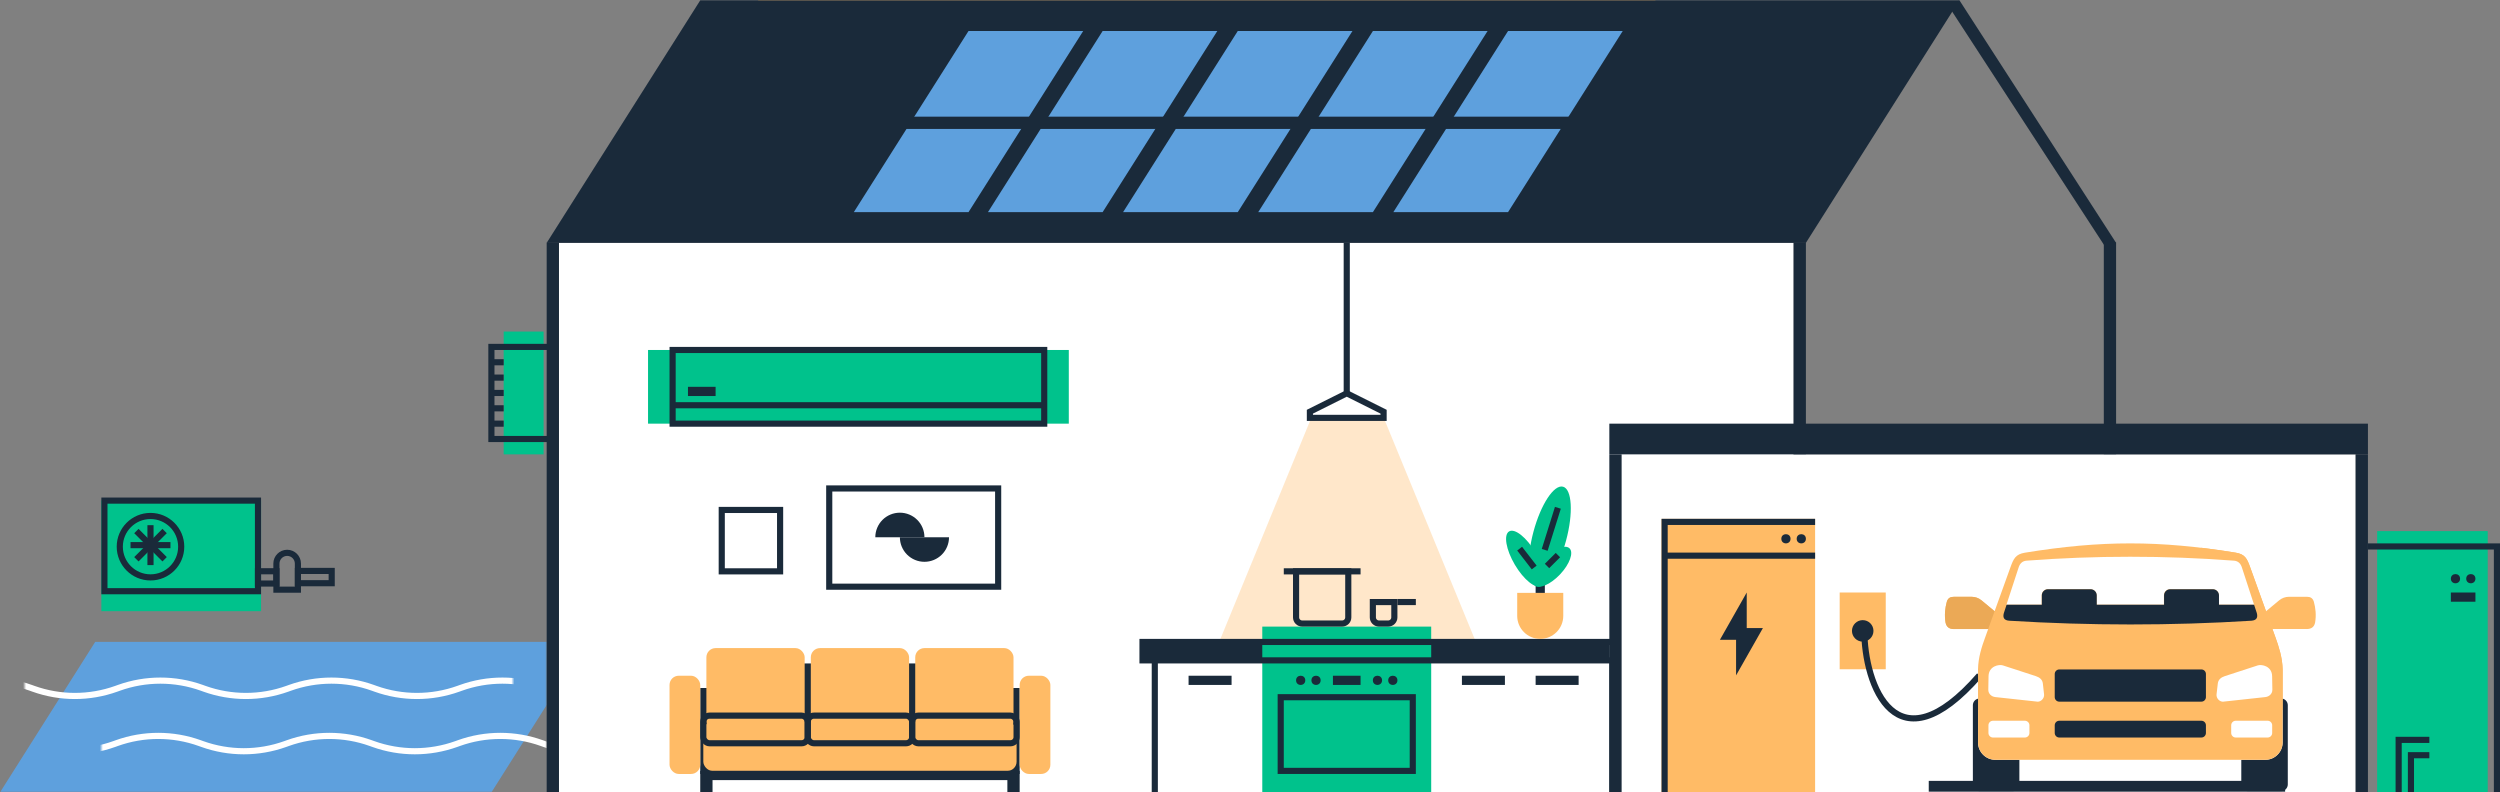 <svg width="814" height="258" viewBox="0 0 814 258" fill="none" xmlns="http://www.w3.org/2000/svg">
<rect x="0" y="0" width="814" height="258" fill="#808080" stroke="none"/>
<g clip-path="url(#clip0_68_683)">
<mask id="mask0_68_683" style="mask-type:alpha" maskUnits="userSpaceOnUse" x="0" y="208" width="178" height="50">
<rect y="208" width="178" height="50" fill="#D9D9D9"/>
</mask>
<g mask="url(#mask0_68_683)">
<path d="M31 209H191L160 258H0L31 209Z" fill="#5EA0DD"/>
<mask id="mask1_68_683" style="mask-type:alpha" maskUnits="userSpaceOnUse" x="8" y="209" width="159" height="49">
<rect x="8" y="209" width="159" height="49" fill="#266BB3"/>
</mask>
<g mask="url(#mask1_68_683)">
<path d="M-87 229.107L-72.677 223.963C-63.936 220.824 -54.376 220.824 -45.636 223.963L-44.833 224.252C-36.093 227.391 -26.532 227.391 -17.792 224.252L-16.989 223.963C-8.249 220.824 1.311 220.824 10.052 223.963L10.855 224.252C19.595 227.391 29.155 227.391 37.895 224.252L38.698 223.963C47.439 220.824 56.999 220.824 65.739 223.963L66.542 224.252C75.282 227.391 84.843 227.391 93.583 224.252L94.386 223.963C103.126 220.824 112.686 220.824 121.427 223.963L122.23 224.252C130.97 227.391 140.53 227.391 149.27 224.252L150.073 223.963C158.814 220.824 168.374 220.824 177.114 223.963L177.917 224.252C186.657 227.391 196.218 227.391 204.958 224.252L205.761 223.963C214.501 220.824 224.061 220.824 232.802 223.963L233.605 224.252C242.345 227.391 251.905 227.391 260.645 224.252L261.448 223.963C270.189 220.824 279.749 220.824 288.489 223.963L289.292 224.252C298.032 227.391 307.593 227.391 316.333 224.252L317.136 223.963C325.876 220.824 335.436 220.824 344.177 223.963L358.5 229.107" stroke="white" stroke-width="2"/>
</g>
<mask id="mask2_68_683" style="mask-type:alpha" maskUnits="userSpaceOnUse" x="33" y="209" width="265" height="49">
<rect x="33" y="209" width="265" height="49" fill="#266BB3"/>
</mask>
<g mask="url(#mask2_68_683)">
<path d="M-32 247.107L-17.677 241.963C-8.936 238.824 0.624 238.824 9.364 241.963L10.167 242.252C18.907 245.391 28.468 245.391 37.208 242.252L38.011 241.963C46.751 238.824 56.311 238.824 65.052 241.963L65.855 242.252C74.595 245.391 84.155 245.391 92.895 242.252L93.698 241.963C102.439 238.824 111.999 238.824 120.739 241.963L121.542 242.252C130.282 245.391 139.843 245.391 148.583 242.252L149.386 241.963C158.126 238.824 167.686 238.824 176.427 241.963L177.23 242.252C185.97 245.391 195.53 245.391 204.27 242.252L205.073 241.963C213.814 238.824 223.374 238.824 232.114 241.963L232.917 242.252C241.657 245.391 251.218 245.391 259.958 242.252L260.761 241.963C269.501 238.824 279.061 238.824 287.802 241.963L288.605 242.252C297.345 245.391 306.905 245.391 315.645 242.252L316.448 241.963C325.189 238.824 334.749 238.824 343.489 241.963L344.292 242.252C353.032 245.391 362.593 245.391 371.333 242.252L372.136 241.963C380.876 238.824 390.436 238.824 399.177 241.963L413.5 247.107" stroke="white" stroke-width="2"/>
</g>
</g>
<rect x="33" y="163" width="52" height="36" fill="#00C28C"/>
<path d="M34 163V192.5H84V163H34Z" stroke="#1A2A3A" stroke-width="2"/>
<circle cx="49" cy="178" r="10" stroke="#1A2A3A" stroke-width="2"/>
<path d="M90 183.5C90 181.567 91.567 180 93.5 180C95.433 180 97 181.567 97 183.5V192H90V183.5Z" stroke="#1A2A3A" stroke-width="2"/>
<rect x="84" y="186" width="6" height="4" stroke="#1A2A3A" stroke-width="2"/>
<rect x="97" y="185.893" width="11" height="4" stroke="#1A2A3A" stroke-width="2"/>
<rect x="48" y="171" width="2" height="13" fill="#1A2A3A"/>
<rect x="55.5" y="176.5" width="2" height="13" transform="rotate(90 55.5 176.5)" fill="#1A2A3A"/>
<rect x="52.891" y="172.196" width="2" height="13" transform="rotate(45 52.891 172.196)" fill="#1A2A3A"/>
<rect x="54.305" y="181.389" width="2" height="13" transform="rotate(135 54.305 181.389)" fill="#1A2A3A"/>
<rect x="182" y="78.967" width="402" height="178.926" fill="white"/>
<path opacity="0.34" d="M397 208.913L427 135.943H450.5L480.5 208.913H397Z" fill="#FFBB66"/>
<rect x="372" y="208.913" width="152" height="5.997" fill="#1A2A3A"/>
<rect width="36" height="84.965" transform="matrix(-1 0 0 1 810 172.928)" fill="#00C28C"/>
<rect x="411" y="204.022" width="55" height="53.977" fill="#00C28C"/>
<rect x="211" y="113.953" width="137" height="23.99" fill="#00C28C"/>
<rect x="164" y="107.955" width="13" height="39.983" fill="#00C28C"/>
<rect x="584" y="78.967" width="4" height="109.954" fill="#1A2A3A"/>
<path d="M246.933 0.107H539.067L508 64.081H205L246.933 0.107Z" fill="#FFBB66"/>
<path d="M219 131.945V113.953H340V131.945M219 131.945V137.943H340V131.945M219 131.945H340" stroke="#1A2A3A" stroke-width="2"/>
<rect x="178" y="79" width="4" height="179" fill="#1A2A3A"/>
<path d="M228 0.107H638L588 79.075H178L228 0.107Z" fill="#1A2A3A"/>
<path d="M376 258V215.018M525 257.893V215.018M376 215.018H372V209.02L525 209.02V215.018M376 215.018H525" stroke="#1A2A3A" stroke-width="2"/>
<path d="M422 186.03H439V201.022C439 202.127 438.105 203.022 437 203.022H424C422.895 203.022 422 202.127 422 201.022V186.03Z" stroke="#1A2A3A" stroke-width="2"/>
<path d="M447 196.026H454V201.022C454 202.127 453.105 203.022 452 203.022H449C447.895 203.022 447 202.127 447 201.022V196.026Z" stroke="#1A2A3A" stroke-width="2"/>
<rect x="418" y="185.03" width="25" height="2" fill="#1A2A3A"/>
<rect x="455" y="195.026" width="6" height="2" fill="#1A2A3A"/>
<rect x="417" y="227.013" width="43" height="23.989" stroke="#1A2A3A" stroke-width="2"/>
<ellipse cx="423.5" cy="221.515" rx="1.5" ry="1.499" fill="#1A2A3A"/>
<ellipse cx="428.5" cy="221.515" rx="1.5" ry="1.499" fill="#1A2A3A"/>
<ellipse cx="448.5" cy="221.515" rx="1.5" ry="1.499" fill="#1A2A3A"/>
<ellipse cx="453.5" cy="221.515" rx="1.5" ry="1.499" fill="#1A2A3A"/>
<rect x="434" y="220.016" width="9" height="2.999" fill="#1A2A3A"/>
<rect x="224" y="125.948" width="9" height="2.999" fill="#1A2A3A"/>
<rect x="476" y="220.016" width="14" height="2.999" fill="#1A2A3A"/>
<rect x="387" y="220.016" width="14" height="2.999" fill="#1A2A3A"/>
<rect x="500" y="220.016" width="14" height="2.999" fill="#1A2A3A"/>
<rect x="500" y="190.028" width="3" height="3.998" fill="#1A2A3A"/>
<ellipse cx="3.613" cy="8.291" rx="3.613" ry="8.291" transform="matrix(0.727 0.687 -0.687 0.727 508.391 176.034)" fill="#00C28C"/>
<ellipse cx="3.911" cy="10.306" rx="3.911" ry="10.306" transform="matrix(0.862 -0.507 0.508 0.861 488 175.005)" fill="#00C28C"/>
<ellipse cx="504.617" cy="174.518" rx="5.5" ry="16.619" transform="rotate(15 504.617 174.518)" fill="#00C28C"/>
<path d="M494 193.027H509V200.521C509 204.663 505.642 208.021 501.5 208.021V208.021C497.358 208.021 494 204.663 494 200.521L494 193.027Z" fill="#FFBB66"/>
<rect width="2" height="14.361" transform="matrix(0.954 0.299 -0.299 0.954 506.293 165.039)" fill="#1A2A3A"/>
<rect width="2" height="7.752" transform="matrix(0.791 -0.612 0.612 0.791 494 179.256)" fill="#1A2A3A"/>
<rect width="2" height="5.014" transform="matrix(0.707 0.707 -0.707 0.707 506.547 180.032)" fill="#1A2A3A"/>
<rect x="228" y="224.014" width="104" height="27.988" fill="#1A2A3A"/>
<rect x="250" y="216.017" width="59" height="35.985" fill="#1A2A3A"/>
<rect x="332" y="220.016" width="10" height="31.987" rx="3" fill="#FFBB66"/>
<rect x="298" y="211.02" width="32" height="26.989" rx="3" fill="#FFBB66"/>
<rect x="230" y="211.02" width="32" height="26.989" rx="3" fill="#FFBB66"/>
<rect x="229" y="235.01" width="102" height="15.993" rx="3" fill="#FFBB66"/>
<rect x="264" y="211.02" width="32" height="26.989" rx="3" fill="#FFBB66"/>
<rect x="218" y="220.016" width="10" height="31.987" rx="3" fill="#FFBB66"/>
<path fill-rule="evenodd" clip-rule="evenodd" d="M228 251H232V251.003H328V251H332V258H328V254.002H232V258H228V251Z" fill="#1A2A3A"/>
<rect x="229" y="233.011" width="34" height="8.995" rx="2" stroke="#1A2A3A" stroke-width="2"/>
<rect x="263" y="233.011" width="34" height="8.995" rx="2" stroke="#1A2A3A" stroke-width="2"/>
<rect x="297" y="233.011" width="34" height="8.995" rx="2" stroke="#1A2A3A" stroke-width="2"/>
<rect x="270" y="159.042" width="55" height="31.986" stroke="#1A2A3A" stroke-width="2"/>
<rect x="235" y="166.039" width="19" height="19.991" stroke="#1A2A3A" stroke-width="2"/>
<path d="M301 174.927C301 173.877 300.793 172.837 300.391 171.867C299.989 170.897 299.4 170.015 298.657 169.273C297.914 168.53 297.032 167.941 296.061 167.539C295.091 167.137 294.051 166.93 293 166.93C291.949 166.93 290.909 167.137 289.939 167.539C288.968 167.941 288.086 168.53 287.343 169.273C286.6 170.015 286.011 170.897 285.609 171.867C285.207 172.837 285 173.877 285 174.927L293 174.927H301Z" fill="#1A2A3A"/>
<path d="M309 174.927C309 175.977 308.793 177.017 308.391 177.987C307.989 178.958 307.4 179.839 306.657 180.582C305.914 181.324 305.032 181.913 304.061 182.315C303.091 182.717 302.051 182.924 301 182.924C299.949 182.924 298.909 182.717 297.939 182.315C296.968 181.913 296.086 181.324 295.343 180.582C294.6 179.839 294.011 178.958 293.609 177.987C293.207 177.017 293 175.977 293 174.927L301 174.927H309Z" fill="#1A2A3A"/>
<rect x="437.5" y="78.967" width="2" height="48.98" fill="#1A2A3A"/>
<path d="M426.5 134.052L438.5 128.054L450.5 134.052V136.051H426.5V134.052Z" stroke="#1A2A3A" stroke-width="2"/>
<rect x="160" y="136.943" width="4" height="2" fill="#1A2A3A"/>
<rect x="160" y="131.945" width="4" height="2" fill="#1A2A3A"/>
<rect x="160" y="126.947" width="4" height="2" fill="#1A2A3A"/>
<rect x="160" y="121.949" width="4" height="2" fill="#1A2A3A"/>
<rect x="160" y="116.951" width="4" height="2" fill="#1A2A3A"/>
<path d="M180 112.953H160V142.94H180" stroke="#1A2A3A" stroke-width="2"/>
<ellipse cx="1.5" cy="1.499" rx="1.5" ry="1.499" transform="matrix(-1 0 0 1 806 186.922)" fill="#1A2A3A"/>
<ellipse cx="1.5" cy="1.499" rx="1.5" ry="1.499" transform="matrix(-1 0 0 1 801 186.922)" fill="#1A2A3A"/>
<rect width="8" height="2.999" transform="matrix(-1 0 0 1 806 192.92)" fill="#1A2A3A"/>
<path d="M813 257.893V177.926H771" stroke="#1A2A3A" stroke-width="2"/>
<path d="M781 257.893V240.9H791" stroke="#1A2A3A" stroke-width="2"/>
<path d="M785 257.893V245.898H791" stroke="#1A2A3A" stroke-width="2"/>
<path d="M315.342 10.103H352.684L315.342 69.079H278L315.342 10.103Z" fill="#5EA0DD"/>
<path d="M359.014 10.103H396.355L359.014 69.079H321.672L359.014 10.103Z" fill="#5EA0DD"/>
<path d="M403.014 10.103H440.355L403.014 69.079H365.672L403.014 10.103Z" fill="#5EA0DD"/>
<path d="M447.014 10.103H484.355L447.014 69.079H409.672L447.014 10.103Z" fill="#5EA0DD"/>
<path d="M491.014 10.103H528.355L491.014 69.079H453.672L491.014 10.103Z" fill="#5EA0DD"/>
<rect x="284" y="37.984" width="239" height="3.998" fill="#1A2A3A"/>
<rect x="685" y="78.967" width="4" height="108.955" fill="#1A2A3A"/>
<path d="M638 0.108L634.577 2.18L685.929 81.078L689 79.075L638 0.108Z" fill="#1A2A3A"/>
<rect x="528" y="147.938" width="239" height="109.954" fill="white"/>
<rect x="541" y="168.93" width="50" height="88.963" fill="#FFBB66"/>
<rect x="599" y="192.92" width="15" height="24.99" fill="#FFBB66"/>
<path d="M607 204.915C607 223.407 617.5 250.896 644.5 219.908" stroke="#1A2A3A" stroke-width="2"/>
<rect x="524" y="147.938" width="4" height="109.954" fill="#1A2A3A"/>
<rect x="524" y="137.943" width="247" height="9.996" fill="#1A2A3A"/>
<rect x="767" y="147.938" width="4" height="109.954" fill="#1A2A3A"/>
<path d="M542 257.893V169.929H591" stroke="#1A2A3A" stroke-width="2"/>
<path d="M542 180.925H591" stroke="#1A2A3A" stroke-width="2"/>
<ellipse cx="581.5" cy="175.427" rx="1.5" ry="1.499" fill="#1A2A3A"/>
<ellipse cx="606.5" cy="205.414" rx="3.5" ry="3.499" fill="#1A2A3A"/>
<ellipse cx="586.5" cy="175.427" rx="1.5" ry="1.499" fill="#1A2A3A"/>
<path d="M574 204.506H568.735V192.92L560 208.32H565.264V219.908L574 204.506Z" fill="#1A2A3A"/>
<rect x="628" y="254.253" width="116.038" height="3.515" fill="#1A2A3A"/>
<path fill-rule="evenodd" clip-rule="evenodd" d="M727.923 179.952C730.97 180.455 731.64 181.856 732.676 184.764L740.886 207.541C741.967 210.525 743.14 214.088 743.231 217.971V231.171H644.041V217.971C644.102 214.073 645.275 210.525 646.371 207.541L654.581 184.764C655.632 181.856 656.287 180.455 659.334 179.952C684.147 175.918 703.11 175.918 727.908 179.952H727.923ZM636.273 204.801H647.361L649.448 199.015L645.198 195.483C644.239 194.691 643.173 194.341 642.015 194.31H636.181C635.039 194.31 634.277 194.706 633.896 195.878C633.318 197.98 633.059 200.279 633.485 202.76C633.79 204.085 634.597 204.816 636.257 204.816L636.273 204.801Z" fill="#FFBB66"/>
<path fill-rule="evenodd" clip-rule="evenodd" d="M657.508 247.386V255.41C657.508 256.613 656.518 257.603 655.314 257.603H644.561C643.357 257.603 642.367 256.613 642.367 255.41V229.618C642.367 228.583 643.083 227.715 644.043 227.486V231.171V239.058V241.768C644.043 244.859 646.586 247.402 649.679 247.402H657.492L657.508 247.386Z" fill="#1A2A3A"/>
<path fill-rule="evenodd" clip-rule="evenodd" d="M729.766 247.386V255.41C729.766 256.613 730.756 257.603 731.959 257.603H742.713C743.916 257.603 744.906 256.613 744.906 255.41V229.618C744.906 228.583 744.19 227.715 743.231 227.486V231.171V239.058V241.768C743.231 244.859 740.687 247.402 737.595 247.402H729.781L729.766 247.386Z" fill="#1A2A3A"/>
<path fill-rule="evenodd" clip-rule="evenodd" d="M743.219 231.172V241.754C743.219 244.844 740.675 247.387 737.583 247.387H671.369H649.694C646.602 247.387 644.059 244.86 644.059 241.754L644.059 231.157H682.047L716.791 178.354C720.386 178.781 724.087 179.313 727.926 179.938C730.972 180.44 731.642 181.841 732.678 184.749L740.888 207.526C741.97 210.511 743.142 214.073 743.234 217.956V231.157H743.219V231.172ZM751.002 204.801H739.913L737.826 199.015L742.076 195.483C743.036 194.691 744.102 194.341 745.26 194.311H751.093C752.236 194.311 752.997 194.707 753.378 195.879C753.957 197.98 754.216 200.279 753.79 202.761C753.485 204.085 752.678 204.816 751.017 204.816L751.002 204.801Z" fill="#FFBB66"/>
<path fill-rule="evenodd" clip-rule="evenodd" d="M670.497 217.971H716.772C717.594 217.971 718.249 218.641 718.249 219.448V226.985C718.249 227.792 717.579 228.462 716.772 228.462H670.497C669.69 228.462 669.02 227.792 669.02 226.985V219.448C669.02 218.641 669.69 217.971 670.497 217.971Z" fill="#1A2A3A"/>
<path fill-rule="evenodd" clip-rule="evenodd" d="M723.993 228.446L737.595 226.969C738.844 226.832 739.895 225.888 739.88 224.579L739.804 220.178C739.743 216.829 736.346 216.25 735.158 216.646L724.405 220.148C723.201 220.544 722.272 221.244 722.12 222.538L721.709 226.071C721.556 227.38 722.744 228.598 723.993 228.461V228.446Z" fill="white"/>
<path fill-rule="evenodd" clip-rule="evenodd" d="M663.278 228.446L649.676 226.969C648.427 226.832 647.376 225.888 647.391 224.579L647.467 220.178C647.528 216.829 650.925 216.25 652.113 216.646L662.866 220.148C664.07 220.544 664.999 221.244 665.151 222.538L665.547 226.071C665.7 227.38 664.511 228.598 663.262 228.461L663.278 228.446Z" fill="white"/>
<path fill-rule="evenodd" clip-rule="evenodd" d="M727.45 182.556C728.76 182.693 729.582 183.484 729.994 184.87L733.923 196.883H722.454V193.838C722.454 192.741 721.555 191.843 720.458 191.843H706.567C705.47 191.843 704.572 192.741 704.572 193.838V196.883H682.653V193.838C682.653 192.741 681.754 191.843 680.657 191.843H666.766C665.669 191.843 664.77 192.741 664.77 193.838V196.883H653.301L657.231 184.87C657.642 183.484 658.464 182.693 659.774 182.556C671.031 181.703 682.302 181.277 693.589 181.277C704.876 181.277 716.148 181.703 727.404 182.556H727.45Z" fill="white"/>
<path fill-rule="evenodd" clip-rule="evenodd" d="M733.925 196.899L734.824 199.624C735.205 201.055 734.778 201.969 733.072 202.106C719.973 202.928 706.797 203.324 693.637 203.324C680.476 203.324 667.301 202.913 654.201 202.106C652.48 201.984 652.053 201.055 652.45 199.624L653.348 196.899H664.818V193.854C664.818 192.758 665.717 191.859 666.813 191.859H680.705C681.801 191.859 682.7 192.758 682.7 193.854V196.899H704.619V193.854C704.619 192.758 705.518 191.859 706.614 191.859H720.506C721.603 191.859 722.501 192.758 722.501 193.854V196.899H733.971H733.925Z" fill="#1A2A3A"/>
<path fill-rule="evenodd" clip-rule="evenodd" d="M670.497 234.674H716.772C717.594 234.674 718.249 235.344 718.249 236.151V238.663C718.249 239.47 717.579 240.14 716.772 240.14H670.497C669.69 240.14 669.02 239.47 669.02 238.663V236.151C669.02 235.328 669.69 234.674 670.497 234.674Z" fill="#1A2A3A"/>
<path fill-rule="evenodd" clip-rule="evenodd" d="M648.915 234.674H659.303C660.11 234.674 660.781 235.344 660.781 236.151V238.663C660.781 239.47 660.11 240.14 659.303 240.14H648.915C648.108 240.14 647.438 239.47 647.438 238.663V236.151C647.438 235.328 648.108 234.674 648.915 234.674Z" fill="white"/>
<path fill-rule="evenodd" clip-rule="evenodd" d="M727.954 234.674H738.342C739.165 234.674 739.82 235.344 739.82 236.151V238.663C739.82 239.47 739.15 240.14 738.342 240.14H727.954C727.147 240.14 726.477 239.47 726.477 238.663V236.151C726.477 235.328 727.147 234.674 727.954 234.674Z" fill="white"/>
<path fill-rule="evenodd" clip-rule="evenodd" d="M636.273 204.816H647.361L649.448 199.031L645.198 195.498C644.239 194.707 643.173 194.356 642.015 194.326H636.181C635.039 194.326 634.277 194.722 633.896 195.894C633.318 197.995 633.059 200.294 633.485 202.776C633.79 204.101 634.597 204.832 636.257 204.832L636.273 204.816Z" fill="#EBA956"/>
</g>
<defs>
<clipPath id="clip0_68_683">
<rect width="814" height="258" fill="white"/>
</clipPath>
</defs>
</svg>
